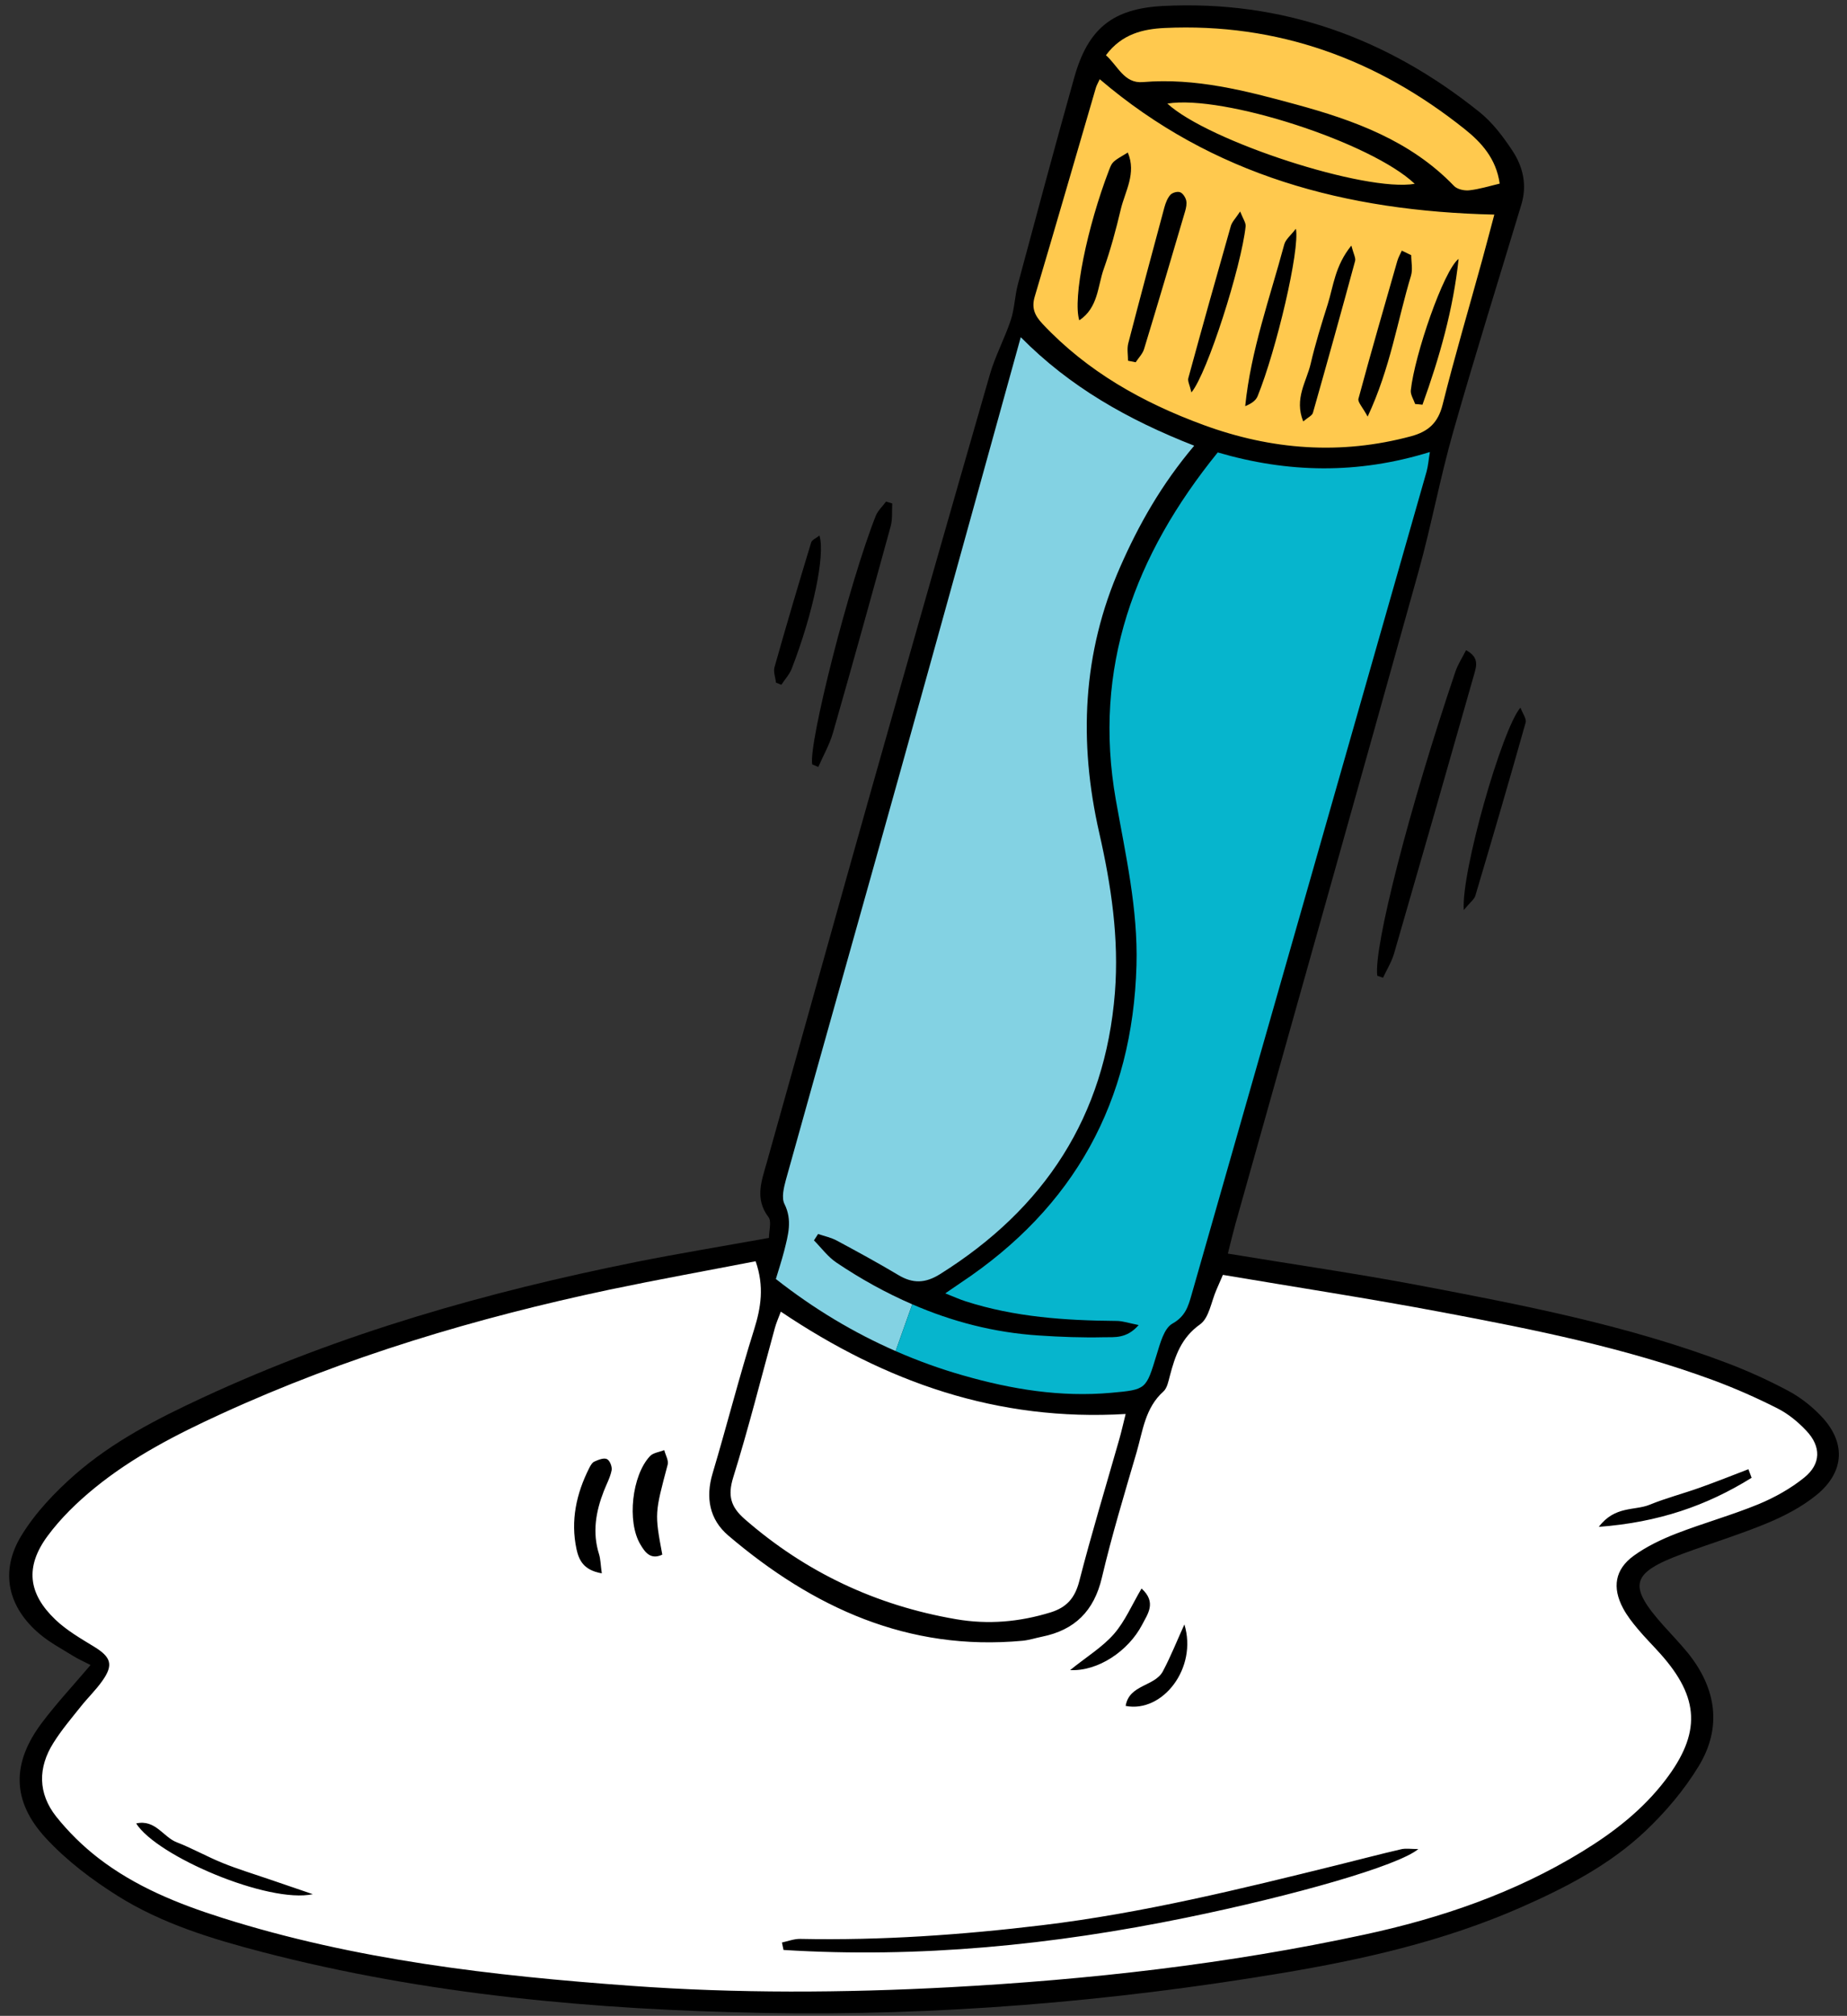 <?xml version="1.0" encoding="UTF-8"?><svg xmlns="http://www.w3.org/2000/svg" xmlns:xlink="http://www.w3.org/1999/xlink" height="195.2" preserveAspectRatio="xMidYMid meet" version="1.0" viewBox="-0.9 -0.5 178.9 195.2" width="178.9" zoomAndPan="magnify"><rect x="-0.9" y="-0.5" width="178.9" height="195.2" fill="#333333" stroke="none"/><g id="change1_1"><path d="M175.04,144.27c-1.39,1.13-3.05,2-4.72,2.7c-2.69,1.12-5.49,1.97-8.22,2.98c-5.06,1.87-5.36,3.06-1.86,6.98 c0.79,0.88,1.62,1.74,2.37,2.66c2.73,3.41,3.31,7.18,1.02,10.94c-1.4,2.3-3.21,4.44-5.18,6.3c-3.48,3.28-7.72,5.47-12.09,7.39 c-7.41,3.25-15.23,5.03-23.16,6.35c-16.6,2.77-33.34,4.16-50.17,3.85c-16.36-0.31-32.62-1.76-48.53-5.9 c-4.87-1.27-9.7-2.74-13.98-5.42c-2.52-1.58-4.98-3.44-6.99-5.62c-3.31-3.59-3.3-7.27-0.37-11.16c1.42-1.89,3.04-3.62,4.71-5.59 c-0.66-0.34-1.21-0.58-1.72-0.9c-1.08-0.67-2.23-1.28-3.19-2.09c-3.1-2.6-3.91-6.07-1.79-9.54c1.35-2.21,3.23-4.19,5.19-5.91 c3.66-3.2,7.99-5.42,12.39-7.46c13.4-6.22,27.49-10.22,41.92-13.12c4.2-0.84,8.42-1.53,12.91-2.34c0-0.69,0.28-1.59-0.05-2.02 c-1.33-1.75-0.68-3.45-0.18-5.21c3.41-12.12,6.77-24.24,10.2-36.36c3.77-13.34,7.58-26.67,11.42-39.99 c0.52-1.81,1.44-3.51,2.04-5.31c0.36-1.1,0.38-2.31,0.68-3.44c1.8-6.69,3.59-13.39,5.47-20.06c1.32-4.68,3.68-6.65,8.59-6.9 c11.54-0.59,21.72,3.1,30.66,10.28c1.26,1.01,2.28,2.37,3.18,3.73c1.03,1.55,1.44,3.33,0.87,5.21c-2.21,7.33-4.5,14.63-6.6,22 c-1.27,4.46-2.11,9.03-3.35,13.5c-5.88,21.09-11.83,42.15-17.75,63.23c-0.24,0.87-0.45,1.74-0.73,2.86 c6.35,1.05,12.4,1.92,18.39,3.05c10.21,1.94,20.42,3.9,30.18,7.63c1.95,0.75,3.87,1.63,5.71,2.61c1.11,0.59,2.16,1.4,3.04,2.3 C177.92,139.05,177.84,141.99,175.04,144.27z M141.1,62.46c-0.36,0.72-0.79,1.37-1.03,2.08c-4.45,13.15-7.93,26.69-7.57,29.44 c0.19,0.07,0.38,0.13,0.56,0.2c0.36-0.78,0.83-1.53,1.07-2.35c2.61-9.01,5.2-18.03,7.76-27.05 C142.09,64.04,142.42,63.16,141.1,62.46z M77.77,73.52c0.2,0.08,0.4,0.17,0.59,0.25c0.48-1.11,1.1-2.18,1.43-3.34 c1.9-6.64,3.75-13.3,5.58-19.97c0.19-0.7,0.11-1.47,0.15-2.21c-0.2-0.06-0.4-0.12-0.6-0.18c-0.33,0.46-0.78,0.86-0.99,1.37 C81.38,55.88,77.4,71.47,77.77,73.52z M142,86.24c1.66-5.58,3.29-11.16,4.87-16.76c0.11-0.38-0.29-0.89-0.5-1.46 c-1.78,2.06-5.75,15.92-5.49,19.6C141.5,86.87,141.89,86.6,142,86.24z M74.78,65.81c0.34-0.52,0.79-1,1.01-1.57 c2.07-5.36,3.26-11.02,2.68-12.88c-0.31,0.25-0.72,0.41-0.8,0.67c-1.22,4.01-2.41,8.03-3.55,12.07c-0.13,0.45,0.09,1,0.14,1.5 C74.43,65.67,74.6,65.74,74.78,65.81z"/></g><g id="change2_1"><path d="M87.46,125.8l-1.61,4.53c-4.06-1.78-7.91-4.08-11.6-6.98c0.26-0.87,0.57-1.8,0.81-2.74 c0.37-1.5,0.81-2.95,0.02-4.53c-0.3-0.6-0.06-1.58,0.14-2.33c3.7-13.27,7.45-26.52,11.15-39.79c3.85-13.79,7.66-27.6,11.6-41.81 c4.75,4.81,10.37,7.99,16.8,10.51c-3.17,3.75-5.37,7.64-7.17,11.74c-3.67,8.34-4.03,16.94-2.03,25.74 c1.16,5.09,1.93,10.23,1.52,15.48c-0.95,12-6.83,20.93-16.94,27.26c-1.42,0.89-2.63,0.93-4.03,0.09c-1.96-1.17-3.96-2.26-5.97-3.34 c-0.56-0.3-1.2-0.43-1.81-0.64c-0.13,0.21-0.27,0.42-0.4,0.62c0.72,0.73,1.35,1.6,2.19,2.16C82.48,123.35,84.92,124.7,87.46,125.8z" fill="#83D2E3"/></g><g id="change3_1"><path d="M137.6,43.27c-0.13,0.76-0.17,1.34-0.32,1.89c-7.58,26.58-15.17,53.15-22.77,79.73 c-0.32,1.12-0.6,2.08-1.85,2.78c-0.82,0.46-1.19,1.93-1.53,3.02c-1.03,3.36-0.98,3.37-4.41,3.68c-4.89,0.44-9.64-0.34-14.32-1.68 c-2.25-0.64-4.43-1.43-6.55-2.36l1.61-4.53c3.85,1.67,7.92,2.74,12.27,3.02c2.09,0.14,4.2,0.22,6.3,0.17 c1.02-0.02,2.19,0.16,3.36-1.18c-0.92-0.18-1.54-0.4-2.16-0.4c-4.94-0.04-9.85-0.37-14.6-1.9c-0.59-0.19-1.17-0.45-1.97-0.77 c0.61-0.42,1.05-0.72,1.49-1.02c11-7.31,16.66-17.55,17.03-30.76c0.15-5.44-1.06-10.7-2-16c-2.25-12.79,1.81-23.7,9.87-33.65 C123.85,45.3,130.59,45.44,137.6,43.27z" fill="#06B5CD"/></g><g id="change4_1"><path d="M72.29,121.63c0.85,2.44,0.52,4.48-0.15,6.62c-1.45,4.61-2.64,9.3-4.02,13.93c-0.7,2.35-0.29,4.46,1.51,6 c8.2,6.98,17.42,11.23,28.51,10.2c0.63-0.06,1.24-0.26,1.87-0.39c3.19-0.64,5.06-2.49,5.82-5.73c0.96-4.08,2.18-8.1,3.36-12.13 c0.6-2.06,0.82-4.3,2.6-5.89c0.36-0.33,0.48-0.97,0.62-1.5c0.51-1.94,1.1-3.7,2.93-5c0.88-0.63,1.08-2.21,1.59-3.36 c0.18-0.41,0.36-0.82,0.62-1.43c7.1,1.2,14.2,2.29,21.25,3.62c8.87,1.67,17.72,3.44,26.22,6.57c2.13,0.79,4.22,1.71,6.25,2.74 c1.03,0.52,1.99,1.31,2.79,2.16c1.45,1.54,1.43,3.21-0.19,4.53c-1.32,1.07-2.88,1.94-4.45,2.59c-2.61,1.07-5.35,1.83-7.98,2.85 c-1.43,0.56-2.86,1.24-4.1,2.14c-1.82,1.32-2.1,3.08-1.03,5.08c0.38,0.72,0.9,1.38,1.42,2c0.7,0.84,1.48,1.61,2.21,2.43 c3.79,4.25,3.94,7.67,0.46,12.22c-2.19,2.87-5,5.05-8.06,6.92c-6.53,4-13.67,6.44-21.11,8.04c-13.22,2.85-26.61,4.36-40.12,5.09 c-10.32,0.55-20.63,0.61-30.92-0.14c-13.39-0.97-26.7-2.5-39.57-6.58c-4.27-1.35-8.43-3.03-12.01-5.8c-1.5-1.16-2.89-2.53-4.07-4.01 c-1.77-2.24-1.78-4.74-0.26-7.14c0.77-1.23,1.72-2.35,2.63-3.49c0.68-0.86,1.48-1.62,2.11-2.52c1.09-1.54,0.83-2.29-0.78-3.28 c-1.31-0.8-2.68-1.59-3.78-2.64c-2.64-2.52-2.94-5.11-0.77-8.07c1.28-1.74,2.89-3.3,4.57-4.67c3.7-3.02,7.93-5.19,12.25-7.17 c12.08-5.54,24.72-9.31,37.68-12.05C62.83,123.4,67.49,122.56,72.29,121.63z M136.48,178.55c-0.72,0-1.22-0.09-1.67,0.02 c-2.04,0.47-4.07,1.01-6.1,1.51c-9.46,2.34-18.93,4.67-28.63,5.84c-7.8,0.94-15.61,1.49-23.47,1.33c-0.59-0.01-1.18,0.22-1.77,0.35 c0.05,0.24,0.1,0.48,0.15,0.72c13.12,0.82,26.09-0.48,38.97-3.12C124.45,183.05,134.52,180.18,136.48,178.55z M29.4,182.92 c-1.44-0.49-2.88-0.98-4.33-1.48c-1.46-0.5-2.95-0.95-4.38-1.53c-1.52-0.61-2.95-1.43-4.48-2.02c-1.3-0.5-2.06-2.24-3.92-1.82 C14.29,179.25,25.1,183.85,29.4,182.92z M57.39,151.85c-0.12-0.87-0.12-1.38-0.27-1.86c-0.66-2.1-0.31-4.11,0.46-6.09 c0.26-0.67,0.62-1.32,0.76-2.02c0.07-0.34-0.17-0.96-0.45-1.09c-0.3-0.15-0.82,0.06-1.2,0.23c-0.22,0.09-0.39,0.38-0.51,0.62 c-1.26,2.49-1.83,5.11-1.24,7.87C55.17,150.55,55.61,151.55,57.39,151.85z M63.25,150.04c-0.75-4.02-0.73-4.01,0.52-8.71 c0.11-0.41-0.21-0.93-0.33-1.41c-0.47,0.19-1.07,0.25-1.38,0.58c-1.76,1.87-2.24,6.36-0.94,8.54 C61.58,149.83,62.13,150.57,63.25,150.04z M168.76,142.6c-0.1-0.28-0.2-0.55-0.31-0.83c-1.56,0.6-3.12,1.22-4.69,1.78 c-1.62,0.58-3.29,1.01-4.88,1.66c-1.45,0.59-3.36,0.08-4.92,2.14C159.73,146.92,164.42,145.3,168.76,142.6z M109.67,153.32 c-0.93,1.58-1.6,3.17-2.67,4.4c-1.11,1.27-2.62,2.19-4.25,3.5c2.68,0.14,5.64-1.83,6.98-4.4 C110.25,155.8,111.16,154.67,109.67,153.32z M113.82,156.8c-0.69,1.51-1.3,3.06-2.08,4.53c-0.79,1.49-3.27,1.27-3.61,3.36 C111.72,165.39,115.11,161.01,113.82,156.8z M74.16,128.07c-1.33,4.83-2.55,9.71-4.04,14.49c-0.55,1.77-0.24,2.85,1.09,4.02 c5.92,5.17,12.74,8.38,20.48,9.71c3.13,0.54,6.16,0.27,9.18-0.66c1.54-0.48,2.34-1.38,2.76-2.99c1.18-4.59,2.56-9.13,3.86-13.69 c0.22-0.76,0.39-1.53,0.64-2.53c-12.39,0.74-23.21-3.06-33.4-9.91C74.46,127.22,74.28,127.64,74.16,128.07z" fill="#FFF"/></g><g id="change5_1"><path d="M143.84,20.28c-0.4,1.48-0.78,2.97-1.19,4.45c-1.28,4.65-2.65,9.28-3.82,13.96 c-0.44,1.76-1.39,2.6-3.04,3.05c-6.83,1.84-13.53,1.33-20.12-1.09c-5.88-2.16-11.24-5.16-15.59-9.79c-0.76-0.81-1.09-1.54-0.75-2.66 c2-6.72,3.94-13.45,5.91-20.18c0.07-0.25,0.21-0.48,0.38-0.85C116.55,16.5,129.44,19.95,143.84,20.28z M103.64,30.52 c1.84-1.23,1.77-3.3,2.37-4.98c0.67-1.89,1.19-3.83,1.65-5.78c0.42-1.75,1.53-3.47,0.68-5.49c-1.5,0.89-1.5,0.89-1.81,1.68 C104.4,21.49,102.98,28.4,103.64,30.52z M108.36,34.43c0.25,0.05,0.49,0.1,0.74,0.15c0.28-0.43,0.68-0.82,0.82-1.3 c1.35-4.43,2.66-8.87,3.97-13.32c0.1-0.34,0.18-0.74,0.1-1.07c-0.08-0.3-0.33-0.69-0.6-0.78c-0.27-0.09-0.75,0.05-0.94,0.27 c-0.28,0.32-0.45,0.78-0.57,1.21c-1.18,4.38-2.36,8.77-3.5,13.17C108.25,33.28,108.36,33.87,108.36,34.43z M114.5,37.5 c1.55-1.85,4.84-12.22,5.25-16.07c0.04-0.35-0.25-0.74-0.53-1.45c-0.45,0.68-0.79,1.01-0.9,1.4c-1.4,4.91-2.78,9.82-4.12,14.74 C114.12,36.4,114.33,36.76,114.5,37.5z M135.79,24.21c-0.3-0.15-0.61-0.29-0.91-0.44c-0.15,0.33-0.34,0.66-0.44,1.01 c-1.27,4.44-2.56,8.87-3.76,13.33c-0.09,0.32,0.39,0.8,0.89,1.73c2.2-4.7,2.88-9.28,4.2-13.65 C135.95,25.58,135.79,24.87,135.79,24.21z M124.62,21.65c-0.49,0.64-1,1.03-1.13,1.53c-1.39,5.17-3.23,10.23-3.78,15.65 c0.59-0.24,1.03-0.54,1.2-0.96C122.73,33.38,125.02,23.68,124.62,21.65z M129.99,23.28c-1.59,1.97-1.73,3.92-2.29,5.69 c-0.6,1.9-1.2,3.82-1.65,5.76c-0.4,1.72-1.61,3.37-0.72,5.58c0.47-0.4,0.87-0.57,0.94-0.84c1.39-4.89,2.75-9.78,4.08-14.68 C130.44,24.5,130.22,24.14,129.99,23.28z M140.38,24.57c-1.45,1.1-4.27,9.32-4.63,12.73c-0.04,0.42,0.27,0.88,0.42,1.32 c0.24,0.02,0.48,0.04,0.71,0.07C138.53,34.12,139.86,29.46,140.38,24.57z M109.8,7.45c5.11-0.43,9.97,0.84,14.78,2.15 c5.63,1.53,11.13,3.51,15.35,7.9c0.31,0.33,0.99,0.48,1.47,0.43c0.96-0.1,1.91-0.4,2.96-0.65c-0.34-2.43-1.78-3.99-3.38-5.27 c-8.49-6.78-18.13-10.31-29.08-9.8c-2.05,0.1-4.14,0.56-5.68,2.64C107.37,5.86,107.98,7.61,109.8,7.45z M136.13,17.3 c-4.23-4.01-18.54-8.65-23.96-7.77C116.15,13.19,131.38,18.13,136.13,17.3z" fill="#FFC94E"/></g></svg>